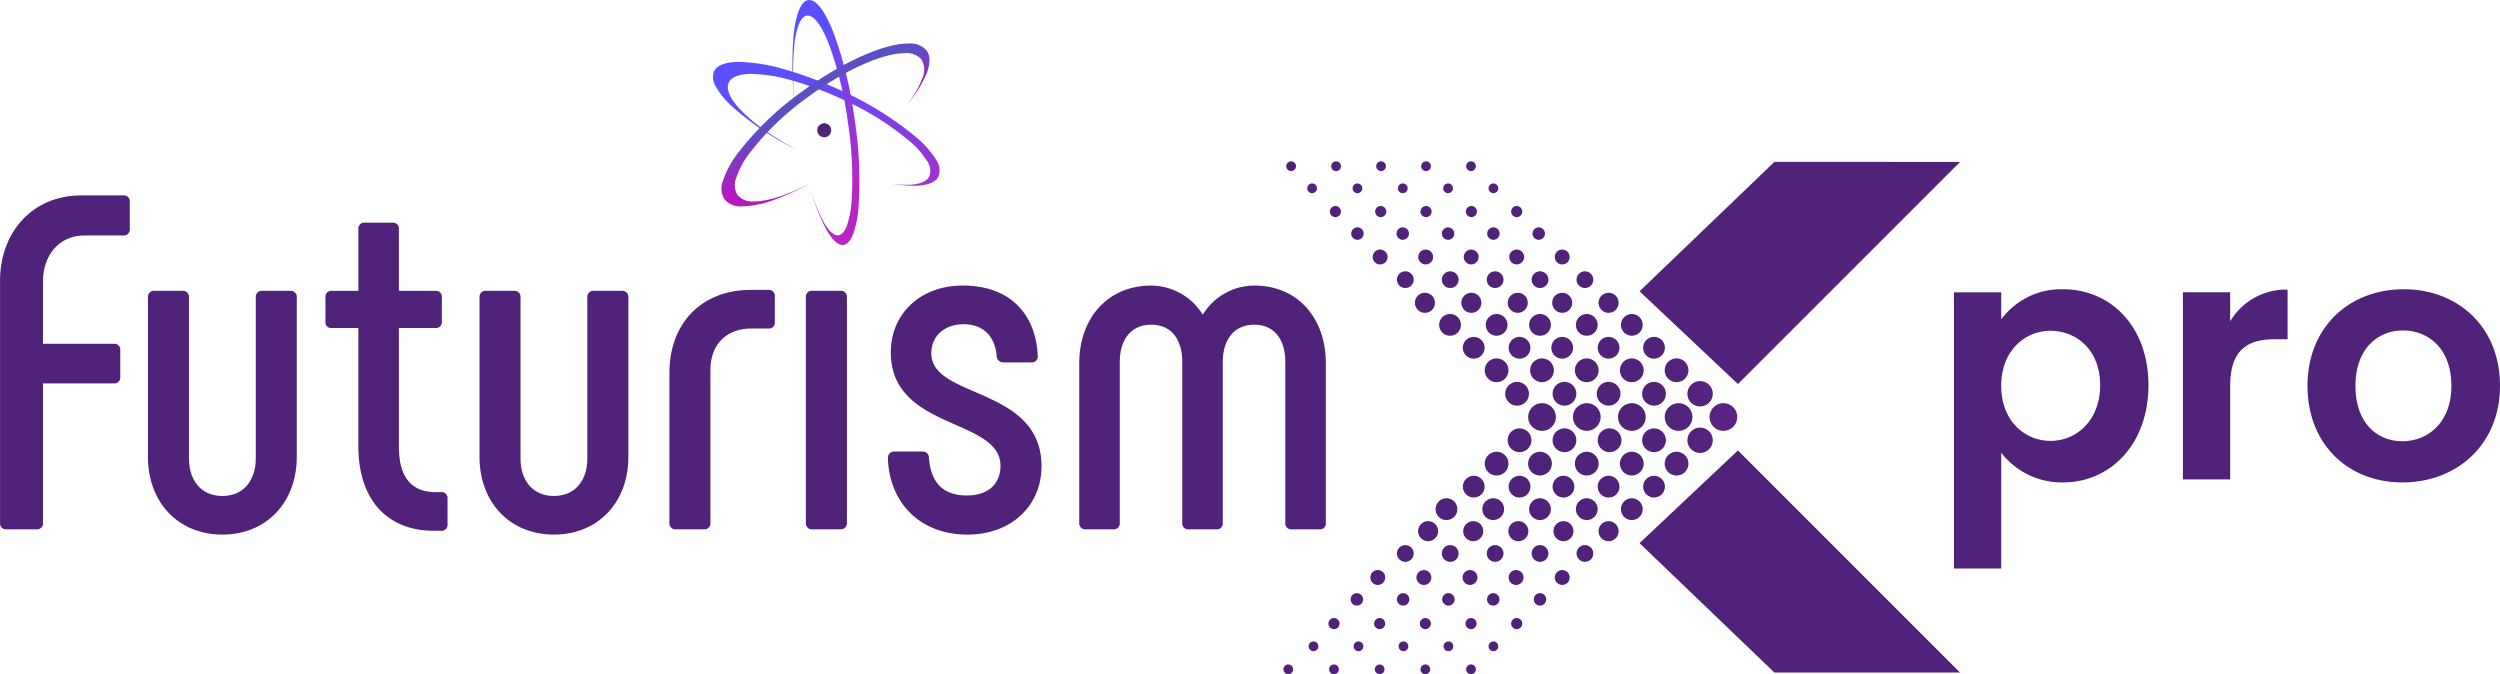 <svg xmlns="http://www.w3.org/2000/svg" xmlns:xlink="http://www.w3.org/1999/xlink" width="407.169" height="109.806" viewBox="0 0 407.169 109.806">
  <defs>
    <linearGradient id="linear-gradient" x1="-1.653" y1="0.402" x2="20.755" y2="0.605" gradientUnits="objectBoundingBox">
      <stop offset="0" stop-color="#51227a"/>
      <stop offset="1" stop-color="#b726c4"/>
    </linearGradient>
    <linearGradient id="linear-gradient-2" x1="-0.041" y1="0.387" x2="22.368" y2="0.59" xlink:href="#linear-gradient"/>
    <linearGradient id="linear-gradient-3" x1="1.641" y1="0.372" x2="24.05" y2="0.575" xlink:href="#linear-gradient"/>
    <linearGradient id="linear-gradient-4" x1="3.262" y1="0.357" x2="25.671" y2="0.56" xlink:href="#linear-gradient"/>
    <linearGradient id="linear-gradient-5" x1="4.873" y1="0.343" x2="27.281" y2="0.546" xlink:href="#linear-gradient"/>
    <linearGradient id="linear-gradient-6" x1="-0.928" y1="0.384" x2="23.546" y2="0.606" xlink:href="#linear-gradient"/>
    <linearGradient id="linear-gradient-7" x1="-0.03" y1="0.368" x2="26.144" y2="0.605" xlink:href="#linear-gradient"/>
    <linearGradient id="linear-gradient-8" x1="0.965" y1="0.346" x2="29.516" y2="0.605" xlink:href="#linear-gradient"/>
    <linearGradient id="linear-gradient-9" x1="1.993" y1="0.337" x2="30.544" y2="0.596" xlink:href="#linear-gradient"/>
    <linearGradient id="linear-gradient-10" x1="4.058" y1="0.318" x2="32.613" y2="0.577" xlink:href="#linear-gradient"/>
    <linearGradient id="linear-gradient-11" x1="6.203" y1="0.299" x2="34.757" y2="0.558" xlink:href="#linear-gradient"/>
    <linearGradient id="linear-gradient-12" x1="8.192" y1="0.281" x2="36.743" y2="0.54" xlink:href="#linear-gradient"/>
    <linearGradient id="linear-gradient-13" x1="10.327" y1="0.261" x2="38.881" y2="0.52" xlink:href="#linear-gradient"/>
    <linearGradient id="linear-gradient-14" x1="3.289" y1="0.313" x2="34.31" y2="0.594" xlink:href="#linear-gradient"/>
    <linearGradient id="linear-gradient-15" x1="5.599" y1="0.292" x2="36.616" y2="0.573" xlink:href="#linear-gradient"/>
    <linearGradient id="linear-gradient-16" x1="7.814" y1="0.272" x2="38.835" y2="0.553" xlink:href="#linear-gradient"/>
    <linearGradient id="linear-gradient-17" x1="10.124" y1="0.251" x2="41.141" y2="0.532" xlink:href="#linear-gradient"/>
    <linearGradient id="linear-gradient-18" x1="12.435" y1="0.23" x2="43.452" y2="0.511" xlink:href="#linear-gradient"/>
    <linearGradient id="linear-gradient-19" x1="3.185" y1="0.312" x2="34.207" y2="0.593" xlink:href="#linear-gradient"/>
    <linearGradient id="linear-gradient-20" x1="5.432" y1="0.291" x2="36.45" y2="0.572" xlink:href="#linear-gradient"/>
    <linearGradient id="linear-gradient-21" x1="7.681" y1="0.271" x2="38.702" y2="0.552" xlink:href="#linear-gradient"/>
    <linearGradient id="linear-gradient-22" x1="9.927" y1="0.251" x2="40.945" y2="0.532" xlink:href="#linear-gradient"/>
    <linearGradient id="linear-gradient-23" x1="12.174" y1="0.23" x2="43.192" y2="0.511" xlink:href="#linear-gradient"/>
    <linearGradient id="linear-gradient-24" x1="5.257" y1="0.263" x2="42.342" y2="0.599" xlink:href="#linear-gradient"/>
    <linearGradient id="linear-gradient-25" x1="7.931" y1="0.239" x2="45.016" y2="0.575" xlink:href="#linear-gradient"/>
    <linearGradient id="linear-gradient-26" x1="10.605" y1="0.215" x2="47.69" y2="0.551" xlink:href="#linear-gradient"/>
    <linearGradient id="linear-gradient-27" x1="13.279" y1="0.19" x2="50.364" y2="0.527" xlink:href="#linear-gradient"/>
    <linearGradient id="linear-gradient-28" x1="15.953" y1="0.166" x2="53.038" y2="0.502" xlink:href="#linear-gradient"/>
    <linearGradient id="linear-gradient-29" x1="5.109" y1="0.262" x2="42.194" y2="0.598" xlink:href="#linear-gradient"/>
    <linearGradient id="linear-gradient-30" x1="7.783" y1="0.238" x2="44.868" y2="0.574" xlink:href="#linear-gradient"/>
    <linearGradient id="linear-gradient-31" x1="10.457" y1="0.213" x2="47.542" y2="0.55" xlink:href="#linear-gradient"/>
    <linearGradient id="linear-gradient-32" x1="13.131" y1="0.189" x2="50.216" y2="0.525" xlink:href="#linear-gradient"/>
    <linearGradient id="linear-gradient-33" x1="15.805" y1="0.165" x2="52.89" y2="0.501" xlink:href="#linear-gradient"/>
    <linearGradient id="linear-gradient-34" x1="7.389" y1="0.22" x2="49.122" y2="0.598" xlink:href="#linear-gradient"/>
    <linearGradient id="linear-gradient-35" x1="10.439" y1="0.192" x2="52.173" y2="0.571" xlink:href="#linear-gradient"/>
    <linearGradient id="linear-gradient-36" x1="13.489" y1="0.165" x2="55.223" y2="0.543" xlink:href="#linear-gradient"/>
    <linearGradient id="linear-gradient-37" x1="16.539" y1="0.137" x2="58.273" y2="0.515" xlink:href="#linear-gradient"/>
    <linearGradient id="linear-gradient-38" x1="19.587" y1="0.109" x2="61.314" y2="0.488" xlink:href="#linear-gradient"/>
    <linearGradient id="linear-gradient-39" x1="7.194" y1="0.218" x2="48.928" y2="0.596" xlink:href="#linear-gradient"/>
    <linearGradient id="linear-gradient-40" x1="10.282" y1="0.19" x2="52.009" y2="0.568" xlink:href="#linear-gradient"/>
    <linearGradient id="linear-gradient-41" x1="13.373" y1="0.162" x2="55.107" y2="0.54" xlink:href="#linear-gradient"/>
    <linearGradient id="linear-gradient-42" x1="16.463" y1="0.134" x2="58.198" y2="0.512" xlink:href="#linear-gradient"/>
    <linearGradient id="linear-gradient-43" x1="19.553" y1="0.106" x2="61.287" y2="0.484" xlink:href="#linear-gradient"/>
    <linearGradient id="linear-gradient-44" x1="10.652" y1="0.148" x2="60.645" y2="0.601" xlink:href="#linear-gradient"/>
    <linearGradient id="linear-gradient-45" x1="10.282" y1="0.146" x2="60.264" y2="0.599" xlink:href="#linear-gradient"/>
    <linearGradient id="linear-gradient-46" x1="14.035" y1="0.112" x2="64.016" y2="0.565" xlink:href="#linear-gradient"/>
    <linearGradient id="linear-gradient-47" x1="17.632" y1="0.079" x2="67.614" y2="0.533" xlink:href="#linear-gradient"/>
    <linearGradient id="linear-gradient-48" x1="21.268" y1="0.046" x2="71.249" y2="0.5" xlink:href="#linear-gradient"/>
    <linearGradient id="linear-gradient-49" x1="24.982" y1="0.013" x2="74.963" y2="0.466" xlink:href="#linear-gradient"/>
    <linearGradient id="linear-gradient-50" x1="14.291" y1="0.115" x2="64.283" y2="0.568" xlink:href="#linear-gradient"/>
    <linearGradient id="linear-gradient-51" x1="17.93" y1="0.082" x2="67.923" y2="0.535" xlink:href="#linear-gradient"/>
    <linearGradient id="linear-gradient-52" x1="21.564" y1="0.049" x2="71.545" y2="0.502" xlink:href="#linear-gradient"/>
    <linearGradient id="linear-gradient-53" x1="25.202" y1="0.016" x2="75.183" y2="0.469" xlink:href="#linear-gradient"/>
    <linearGradient id="linear-gradient-54" x1="13.84" y1="0.089" x2="69.7" y2="0.595" xlink:href="#linear-gradient"/>
    <linearGradient id="linear-gradient-55" x1="13.505" y1="0.086" x2="69.365" y2="0.592" xlink:href="#linear-gradient"/>
    <linearGradient id="linear-gradient-56" x1="17.602" y1="0.049" x2="73.462" y2="0.555" xlink:href="#linear-gradient"/>
    <linearGradient id="linear-gradient-57" x1="21.7" y1="0.012" x2="77.561" y2="0.517" xlink:href="#linear-gradient"/>
    <linearGradient id="linear-gradient-58" x1="25.798" y1="-0.025" x2="81.659" y2="0.48" xlink:href="#linear-gradient"/>
    <linearGradient id="linear-gradient-59" x1="29.895" y1="-0.062" x2="85.756" y2="0.443" xlink:href="#linear-gradient"/>
    <linearGradient id="linear-gradient-60" x1="17.908" y1="0.052" x2="73.777" y2="0.558" xlink:href="#linear-gradient"/>
    <linearGradient id="linear-gradient-61" x1="21.971" y1="0.016" x2="77.831" y2="0.521" xlink:href="#linear-gradient"/>
    <linearGradient id="linear-gradient-62" x1="26.037" y1="-0.021" x2="81.898" y2="0.484" xlink:href="#linear-gradient"/>
    <linearGradient id="linear-gradient-63" x1="30.103" y1="-0.058" x2="85.963" y2="0.447" xlink:href="#linear-gradient"/>
    <linearGradient id="linear-gradient-64" x1="18.159" y1="0.008" x2="82.021" y2="0.587" xlink:href="#linear-gradient"/>
    <linearGradient id="linear-gradient-65" x1="17.733" y1="0.004" x2="81.596" y2="0.583" xlink:href="#linear-gradient"/>
    <linearGradient id="linear-gradient-66" x1="22.346" y1="-0.038" x2="86.208" y2="0.541" xlink:href="#linear-gradient"/>
    <linearGradient id="linear-gradient-67" x1="26.966" y1="-0.08" x2="90.847" y2="0.5" xlink:href="#linear-gradient"/>
    <linearGradient id="linear-gradient-68" x1="31.58" y1="-0.121" x2="95.461" y2="0.458" xlink:href="#linear-gradient"/>
    <linearGradient id="linear-gradient-69" x1="36.194" y1="-0.163" x2="100.075" y2="0.416" xlink:href="#linear-gradient"/>
    <linearGradient id="linear-gradient-70" x1="22.807" y1="-0.034" x2="86.668" y2="0.545" xlink:href="#linear-gradient"/>
    <linearGradient id="linear-gradient-71" x1="27.464" y1="-0.077" x2="91.344" y2="0.503" xlink:href="#linear-gradient"/>
    <linearGradient id="linear-gradient-72" x1="32.113" y1="-0.119" x2="95.994" y2="0.46" xlink:href="#linear-gradient"/>
    <linearGradient id="linear-gradient-73" x1="36.763" y1="-0.161" x2="100.643" y2="0.418" xlink:href="#linear-gradient"/>
    <linearGradient id="linear-gradient-74" x1="20.483" y1="-0.013" x2="84.363" y2="0.566" xlink:href="#linear-gradient"/>
    <linearGradient id="linear-gradient-75" x1="20.015" y1="-0.017" x2="83.896" y2="0.562" xlink:href="#linear-gradient"/>
    <linearGradient id="linear-gradient-76" x1="24.694" y1="-0.059" x2="88.555" y2="0.52" xlink:href="#linear-gradient"/>
    <linearGradient id="linear-gradient-77" x1="29.387" y1="-0.102" x2="93.267" y2="0.477" xlink:href="#linear-gradient"/>
    <linearGradient id="linear-gradient-78" x1="34.063" y1="-0.144" x2="97.926" y2="0.435" xlink:href="#linear-gradient"/>
    <linearGradient id="linear-gradient-79" x1="38.759" y1="-0.187" x2="102.64" y2="0.392" xlink:href="#linear-gradient"/>
    <linearGradient id="linear-gradient-80" x1="25.089" y1="-0.054" x2="88.95" y2="0.524" xlink:href="#linear-gradient"/>
    <linearGradient id="linear-gradient-81" x1="29.701" y1="-0.096" x2="93.563" y2="0.483" xlink:href="#linear-gradient"/>
    <linearGradient id="linear-gradient-82" x1="34.313" y1="-0.138" x2="98.175" y2="0.441" xlink:href="#linear-gradient"/>
    <linearGradient id="linear-gradient-83" x1="38.925" y1="-0.18" x2="102.787" y2="0.399" xlink:href="#linear-gradient"/>
    <linearGradient id="linear-gradient-84" x1="1.916" y1="0.336" x2="30.467" y2="0.595" xlink:href="#linear-gradient"/>
    <linearGradient id="linear-gradient-85" x1="3.982" y1="0.318" x2="32.536" y2="0.576" xlink:href="#linear-gradient"/>
    <linearGradient id="linear-gradient-86" x1="6.126" y1="0.298" x2="34.68" y2="0.557" xlink:href="#linear-gradient"/>
    <linearGradient id="linear-gradient-87" x1="8.27" y1="0.279" x2="36.825" y2="0.538" xlink:href="#linear-gradient"/>
    <linearGradient id="linear-gradient-88" x1="10.413" y1="0.259" x2="38.964" y2="0.518" xlink:href="#linear-gradient"/>
    <linearGradient id="linear-gradient-89" x1="0.908" y1="0.346" x2="29.459" y2="0.604" xlink:href="#linear-gradient"/>
    <linearGradient id="linear-gradient-90" x1="-0.065" y1="0.367" x2="26.108" y2="0.604" xlink:href="#linear-gradient"/>
    <linearGradient id="linear-gradient-91" x1="0.891" y1="0.359" x2="27.065" y2="0.596" xlink:href="#linear-gradient"/>
    <linearGradient id="linear-gradient-92" x1="2.758" y1="0.342" x2="28.929" y2="0.579" xlink:href="#linear-gradient"/>
    <linearGradient id="linear-gradient-93" x1="4.655" y1="0.325" x2="30.829" y2="0.562" xlink:href="#linear-gradient"/>
    <linearGradient id="linear-gradient-94" x1="6.543" y1="0.307" x2="32.717" y2="0.545" xlink:href="#linear-gradient"/>
    <linearGradient id="linear-gradient-95" x1="0.909" y1="0.359" x2="27.083" y2="0.596" xlink:href="#linear-gradient"/>
    <linearGradient id="linear-gradient-96" x1="2.818" y1="0.341" x2="28.992" y2="0.579" xlink:href="#linear-gradient"/>
    <linearGradient id="linear-gradient-97" x1="4.673" y1="0.325" x2="30.847" y2="0.562" xlink:href="#linear-gradient"/>
    <linearGradient id="linear-gradient-98" x1="6.664" y1="0.307" x2="32.835" y2="0.544" xlink:href="#linear-gradient"/>
    <linearGradient id="linear-gradient-99" x1="1.851" y1="0.35" x2="28.025" y2="0.588" xlink:href="#linear-gradient"/>
    <linearGradient id="linear-gradient-100" x1="3.744" y1="0.333" x2="29.915" y2="0.571" xlink:href="#linear-gradient"/>
    <linearGradient id="linear-gradient-101" x1="5.626" y1="0.316" x2="31.799" y2="0.554" xlink:href="#linear-gradient"/>
    <linearGradient id="linear-gradient-102" x1="7.534" y1="0.299" x2="33.708" y2="0.536" xlink:href="#linear-gradient"/>
    <linearGradient id="linear-gradient-103" x1="3.048" y1="0.327" x2="31.598" y2="0.586" xlink:href="#linear-gradient"/>
    <linearGradient id="linear-gradient-104" x1="5.175" y1="0.308" x2="33.725" y2="0.567" xlink:href="#linear-gradient"/>
    <linearGradient id="linear-gradient-105" x1="7.131" y1="0.29" x2="35.681" y2="0.549" xlink:href="#linear-gradient"/>
    <linearGradient id="linear-gradient-106" x1="9.231" y1="0.271" x2="37.782" y2="0.53" xlink:href="#linear-gradient"/>
    <linearGradient id="linear-gradient-107" x1="2.99" y1="0.327" x2="31.541" y2="0.586" xlink:href="#linear-gradient"/>
    <linearGradient id="linear-gradient-108" x1="5.059" y1="0.308" x2="33.614" y2="0.567" xlink:href="#linear-gradient"/>
    <linearGradient id="linear-gradient-109" x1="7.073" y1="0.29" x2="35.623" y2="0.549" xlink:href="#linear-gradient"/>
    <linearGradient id="linear-gradient-110" x1="9.174" y1="0.271" x2="37.725" y2="0.53" xlink:href="#linear-gradient"/>
    <linearGradient id="linear-gradient-111" x1="1.816" y1="0.35" x2="27.989" y2="0.587" xlink:href="#linear-gradient"/>
    <linearGradient id="linear-gradient-112" x1="3.708" y1="0.333" x2="29.879" y2="0.57" xlink:href="#linear-gradient"/>
    <linearGradient id="linear-gradient-113" x1="5.674" y1="0.315" x2="31.844" y2="0.552" xlink:href="#linear-gradient"/>
    <linearGradient id="linear-gradient-114" x1="7.498" y1="0.299" x2="33.672" y2="0.536" xlink:href="#linear-gradient"/>
    <linearGradient id="linear-gradient-115" x1="-0.944" y1="0.384" x2="23.529" y2="0.606" xlink:href="#linear-gradient"/>
    <linearGradient id="linear-gradient-116" x1="0.192" y1="0.222" x2="1.286" y2="1.212" gradientUnits="objectBoundingBox">
      <stop offset="0" stop-color="#5b4ffe"/>
      <stop offset="1" stop-color="#b726c4"/>
    </linearGradient>
    <linearGradient id="linear-gradient-117" x1="0.353" y1="0.134" x2="0.664" y2="0.909" xlink:href="#linear-gradient-116"/>
    <linearGradient id="linear-gradient-118" x1="0.417" y1="0.373" x2="0.546" y2="0.57" gradientUnits="objectBoundingBox">
      <stop offset="0" stop-color="#5b4fc4"/>
      <stop offset="1" stop-color="#b21ac0"/>
    </linearGradient>
  </defs>
  <g id="Group_1" data-name="Group 1" transform="translate(-550 217)">
    <g id="Layer_4" data-name="Layer 4" transform="translate(492.194 -351.19)">
      <g id="Group_118" data-name="Group 118" transform="translate(266.834 160.467)">
        <g id="Group_117" data-name="Group 117">
          <g id="Group_1-2" data-name="Group 1" transform="translate(69.393 39.382)">
            <ellipse id="Ellipse_1" data-name="Ellipse 1" cx="2.263" cy="2.259" rx="2.263" ry="2.259" transform="translate(0 0)" fill="url(#linear-gradient)"/>
          </g>
          <g id="Group_2" data-name="Group 2" transform="translate(62.095 39.382)">
            <ellipse id="Ellipse_2" data-name="Ellipse 2" cx="2.263" cy="2.259" rx="2.263" ry="2.259" transform="translate(0 0)" fill="url(#linear-gradient-2)"/>
          </g>
          <g id="Group_3" data-name="Group 3" transform="translate(54.482 39.382)">
            <ellipse id="Ellipse_3" data-name="Ellipse 3" cx="2.263" cy="2.259" rx="2.263" ry="2.259" transform="translate(0 0)" fill="url(#linear-gradient-3)"/>
          </g>
          <g id="Group_4" data-name="Group 4" transform="translate(47.145 39.382)">
            <ellipse id="Ellipse_4" data-name="Ellipse 4" cx="2.263" cy="2.259" rx="2.263" ry="2.259" transform="translate(0 0)" fill="url(#linear-gradient-4)"/>
          </g>
          <g id="Group_5" data-name="Group 5" transform="translate(39.854 39.382)">
            <ellipse id="Ellipse_5" data-name="Ellipse 5" cx="2.263" cy="2.259" rx="2.263" ry="2.259" transform="translate(0 0)" fill="url(#linear-gradient-5)"/>
          </g>
          <g id="Group_6" data-name="Group 6" transform="translate(65.791 35.786)">
            <ellipse id="Ellipse_6" data-name="Ellipse 6" cx="2.072" cy="2.069" rx="2.072" ry="2.069" transform="translate(0 0)" fill="url(#linear-gradient-6)"/>
          </g>
          <g id="Group_7" data-name="Group 7" transform="translate(62.095 32.097)">
            <path id="Path_1" data-name="Path 1" d="M647.957,264.706a1.934,1.934,0,1,0-1.938-1.934,1.934,1.934,0,0,0,1.938,1.934Z" transform="translate(-646.019 -260.837)" fill="url(#linear-gradient-7)"/>
          </g>
          <g id="Group_8" data-name="Group 8" transform="translate(58.585 28.593)">
            <path id="Path_2" data-name="Path 2" d="M640.178,256.78a1.773,1.773,0,1,0-1.776-1.773,1.773,1.773,0,0,0,1.776,1.773Z" transform="translate(-638.402 -253.234)" fill="url(#linear-gradient-8)"/>
          </g>
          <g id="Group_9" data-name="Group 9" transform="translate(54.968 24.862)">
            <ellipse id="Ellipse_7" data-name="Ellipse 7" cx="1.776" cy="1.773" rx="1.776" ry="1.773" transform="translate(0 0)" fill="url(#linear-gradient-9)"/>
          </g>
          <g id="Group_10" data-name="Group 10" transform="translate(47.632 24.862)">
            <path id="Path_3" data-name="Path 3" d="M616.415,248.686a1.773,1.773,0,1,0-1.776-1.773,1.773,1.773,0,0,0,1.776,1.773Z" transform="translate(-614.639 -245.14)" fill="url(#linear-gradient-10)"/>
          </g>
          <g id="Group_11" data-name="Group 11" transform="translate(40.016 24.862)">
            <path id="Path_4" data-name="Path 4" d="M599.891,248.686a1.773,1.773,0,1,0-1.776-1.773,1.773,1.773,0,0,0,1.776,1.773Z" transform="translate(-598.115 -245.14)" fill="url(#linear-gradient-11)"/>
          </g>
          <g id="Group_12" data-name="Group 12" transform="translate(32.947 24.862)">
            <ellipse id="Ellipse_8" data-name="Ellipse 8" cx="1.776" cy="1.773" rx="1.776" ry="1.773" transform="translate(0 0)" fill="url(#linear-gradient-12)"/>
          </g>
          <g id="Group_13" data-name="Group 13" transform="translate(25.367 24.862)">
            <path id="Path_5" data-name="Path 5" d="M568.11,248.686a1.773,1.773,0,1,0-1.776-1.773,1.773,1.773,0,0,0,1.776,1.773Z" transform="translate(-566.334 -245.14)" fill="url(#linear-gradient-13)"/>
          </g>
          <g id="Group_14" data-name="Group 14" transform="translate(51.328 21.407)">
            <path id="Path_6" data-name="Path 6" d="M624.293,240.907a1.632,1.632,0,1,0-1.635-1.632,1.632,1.632,0,0,0,1.635,1.632Z" transform="translate(-622.658 -237.643)" fill="url(#linear-gradient-14)"/>
          </g>
          <g id="Group_15" data-name="Group 15" transform="translate(43.771 21.407)">
            <ellipse id="Ellipse_9" data-name="Ellipse 9" cx="1.635" cy="1.632" rx="1.635" ry="1.632" transform="translate(0 0)" fill="url(#linear-gradient-15)"/>
          </g>
          <g id="Group_16" data-name="Group 16" transform="translate(36.533 21.407)">
            <path id="Path_7" data-name="Path 7" d="M592.194,240.907a1.632,1.632,0,1,0-1.635-1.632,1.632,1.632,0,0,0,1.635,1.632Z" transform="translate(-590.559 -237.643)" fill="url(#linear-gradient-16)"/>
          </g>
          <g id="Group_17" data-name="Group 17" transform="translate(28.976 21.407)">
            <path id="Path_8" data-name="Path 8" d="M575.8,240.907a1.632,1.632,0,1,0-1.635-1.632,1.632,1.632,0,0,0,1.635,1.632Z" transform="translate(-574.164 -237.643)" fill="url(#linear-gradient-17)"/>
          </g>
          <g id="Group_18" data-name="Group 18" transform="translate(21.419 21.407)">
            <path id="Path_9" data-name="Path 9" d="M559.4,240.907a1.632,1.632,0,1,0-1.635-1.632,1.632,1.632,0,0,0,1.635,1.632Z" transform="translate(-557.769 -237.643)" fill="url(#linear-gradient-18)"/>
          </g>
          <g id="Group_19" data-name="Group 19" transform="translate(51.328 58.603)">
            <path id="Path_10" data-name="Path 10" d="M624.293,321.607a1.632,1.632,0,1,0-1.635-1.632,1.632,1.632,0,0,0,1.635,1.632Z" transform="translate(-622.658 -318.342)" fill="url(#linear-gradient-19)"/>
          </g>
          <g id="Group_20" data-name="Group 20" transform="translate(43.979 58.603)">
            <path id="Path_11" data-name="Path 11" d="M608.349,321.607a1.632,1.632,0,1,0-1.635-1.632A1.632,1.632,0,0,0,608.349,321.607Z" transform="translate(-606.714 -318.342)" fill="url(#linear-gradient-20)"/>
          </g>
          <g id="Group_21" data-name="Group 21" transform="translate(36.631 58.603)">
            <path id="Path_12" data-name="Path 12" d="M592.406,321.607a1.632,1.632,0,1,0-1.635-1.632A1.632,1.632,0,0,0,592.406,321.607Z" transform="translate(-590.771 -318.342)" fill="url(#linear-gradient-21)"/>
          </g>
          <g id="Group_22" data-name="Group 22" transform="translate(29.282 58.603)">
            <path id="Path_13" data-name="Path 13" d="M576.462,321.607a1.632,1.632,0,1,0-1.635-1.632,1.632,1.632,0,0,0,1.635,1.632Z" transform="translate(-574.827 -318.342)" fill="url(#linear-gradient-22)"/>
          </g>
          <g id="Group_23" data-name="Group 23" transform="translate(21.933 58.603)">
            <path id="Path_14" data-name="Path 14" d="M560.518,321.607a1.632,1.632,0,1,0-1.635-1.632A1.632,1.632,0,0,0,560.518,321.607Z" transform="translate(-558.883 -318.342)" fill="url(#linear-gradient-23)"/>
          </g>
          <g id="Group_24" data-name="Group 24" transform="translate(47.738 17.906)">
            <ellipse id="Ellipse_10" data-name="Ellipse 10" cx="1.368" cy="1.365" rx="1.368" ry="1.365" transform="translate(0 0)" fill="url(#linear-gradient-24)"/>
          </g>
          <g id="Group_25" data-name="Group 25" transform="translate(40.424 17.906)">
            <ellipse id="Ellipse_11" data-name="Ellipse 11" cx="1.368" cy="1.365" rx="1.368" ry="1.365" transform="translate(0 0)" fill="url(#linear-gradient-25)"/>
          </g>
          <g id="Group_26" data-name="Group 26" transform="translate(33.111 17.906)">
            <ellipse id="Ellipse_12" data-name="Ellipse 12" cx="1.368" cy="1.365" rx="1.368" ry="1.365" transform="translate(0 0)" fill="url(#linear-gradient-26)"/>
          </g>
          <g id="Group_27" data-name="Group 27" transform="translate(25.797 17.906)">
            <ellipse id="Ellipse_13" data-name="Ellipse 13" cx="1.368" cy="1.365" rx="1.368" ry="1.365" transform="translate(0 0)" fill="url(#linear-gradient-27)"/>
          </g>
          <g id="Group_28" data-name="Group 28" transform="translate(18.483 17.906)">
            <ellipse id="Ellipse_14" data-name="Ellipse 14" cx="1.368" cy="1.365" rx="1.368" ry="1.365" transform="translate(0 0)" fill="url(#linear-gradient-28)"/>
          </g>
          <g id="Group_29" data-name="Group 29" transform="translate(47.738 62.498)">
            <ellipse id="Ellipse_15" data-name="Ellipse 15" cx="1.368" cy="1.365" rx="1.368" ry="1.365" transform="translate(0 0)" fill="url(#linear-gradient-29)"/>
          </g>
          <g id="Group_30" data-name="Group 30" transform="translate(40.424 62.498)">
            <ellipse id="Ellipse_16" data-name="Ellipse 16" cx="1.368" cy="1.365" rx="1.368" ry="1.365" transform="translate(0 0)" fill="url(#linear-gradient-30)"/>
          </g>
          <g id="Group_31" data-name="Group 31" transform="translate(33.111 62.498)">
            <ellipse id="Ellipse_17" data-name="Ellipse 17" cx="1.368" cy="1.365" rx="1.368" ry="1.365" transform="translate(0 0)" fill="url(#linear-gradient-31)"/>
          </g>
          <g id="Group_32" data-name="Group 32" transform="translate(25.797 62.498)">
            <ellipse id="Ellipse_18" data-name="Ellipse 18" cx="1.368" cy="1.365" rx="1.368" ry="1.365" transform="translate(0 0)" fill="url(#linear-gradient-32)"/>
          </g>
          <g id="Group_33" data-name="Group 33" transform="translate(18.483 62.498)">
            <ellipse id="Ellipse_19" data-name="Ellipse 19" cx="1.368" cy="1.365" rx="1.368" ry="1.365" transform="translate(0 0)" fill="url(#linear-gradient-33)"/>
          </g>
          <g id="Group_34" data-name="Group 34" transform="translate(44.191 14.365)">
            <ellipse id="Ellipse_20" data-name="Ellipse 20" cx="1.215" cy="1.213" rx="1.215" ry="1.213" transform="translate(0 0)" fill="url(#linear-gradient-34)"/>
          </g>
          <g id="Group_39" data-name="Group 39" transform="translate(14.539 14.365)">
            <g id="Group_35" data-name="Group 35" transform="translate(22.239)">
              <ellipse id="Ellipse_21" data-name="Ellipse 21" cx="1.215" cy="1.213" rx="1.215" ry="1.213" transform="translate(0 0)" fill="url(#linear-gradient-35)"/>
            </g>
            <g id="Group_36" data-name="Group 36" transform="translate(14.826)">
              <ellipse id="Ellipse_22" data-name="Ellipse 22" cx="1.215" cy="1.213" rx="1.215" ry="1.213" transform="translate(0 0)" fill="url(#linear-gradient-36)"/>
            </g>
            <g id="Group_37" data-name="Group 37" transform="translate(7.413)">
              <ellipse id="Ellipse_23" data-name="Ellipse 23" cx="1.215" cy="1.213" rx="1.215" ry="1.213" transform="translate(0 0)" fill="url(#linear-gradient-37)"/>
            </g>
            <g id="Group_38" data-name="Group 38">
              <path id="Path_15" data-name="Path 15" d="M544.057,224.792a1.213,1.213,0,1,0-1.216-1.213A1.213,1.213,0,0,0,544.057,224.792Z" transform="translate(-542.841 -222.366)" fill="url(#linear-gradient-38)"/>
            </g>
          </g>
          <g id="Group_40" data-name="Group 40" transform="translate(44.191 66.565)">
            <ellipse id="Ellipse_24" data-name="Ellipse 24" cx="1.215" cy="1.213" rx="1.215" ry="1.213" transform="translate(0 0)" fill="url(#linear-gradient-39)"/>
          </g>
          <g id="Group_41" data-name="Group 41" transform="translate(36.682 66.565)">
            <path id="Path_16" data-name="Path 16" d="M592.1,338.043a1.213,1.213,0,1,0-1.216-1.213,1.213,1.213,0,0,0,1.216,1.213Z" transform="translate(-590.883 -335.616)" fill="url(#linear-gradient-40)"/>
          </g>
          <g id="Group_42" data-name="Group 42" transform="translate(29.174 66.565)">
            <ellipse id="Ellipse_25" data-name="Ellipse 25" cx="1.215" cy="1.213" rx="1.215" ry="1.213" transform="translate(0 0)" fill="url(#linear-gradient-41)"/>
          </g>
          <g id="Group_43" data-name="Group 43" transform="translate(21.665 66.565)">
            <path id="Path_17" data-name="Path 17" d="M559.518,338.043a1.213,1.213,0,1,0-1.215-1.213,1.213,1.213,0,0,0,1.215,1.213Z" transform="translate(-558.303 -335.616)" fill="url(#linear-gradient-42)"/>
          </g>
          <g id="Group_44" data-name="Group 44" transform="translate(14.157 66.565)">
            <path id="Path_18" data-name="Path 18" d="M543.228,338.043a1.213,1.213,0,1,0-1.215-1.213,1.213,1.213,0,0,0,1.215,1.213Z" transform="translate(-542.013 -335.616)" fill="url(#linear-gradient-43)"/>
          </g>
          <g id="Group_45" data-name="Group 45" transform="translate(40.571 10.752)">
            <path id="Path_19" data-name="Path 19" d="M600.335,216.552a1.013,1.013,0,1,0-1.015-1.013,1.013,1.013,0,0,0,1.015,1.013Z" transform="translate(-599.32 -214.526)" fill="url(#linear-gradient-44)"/>
          </g>
          <g id="Group_46" data-name="Group 46" transform="translate(40.777 70.329)">
            <path id="Path_20" data-name="Path 20" d="M600.782,345.809a1.013,1.013,0,1,0-1.014-1.013,1.013,1.013,0,0,0,1.014,1.013Z" transform="translate(-599.767 -343.784)" fill="url(#linear-gradient-45)"/>
          </g>
          <g id="Group_47" data-name="Group 47" transform="translate(33.161 70.329)">
            <path id="Path_21" data-name="Path 21" d="M584.258,345.809a1.013,1.013,0,1,0-1.015-1.013A1.013,1.013,0,0,0,584.258,345.809Z" transform="translate(-583.243 -343.784)" fill="url(#linear-gradient-46)"/>
          </g>
          <g id="Group_48" data-name="Group 48" transform="translate(25.862 70.329)">
            <path id="Path_22" data-name="Path 22" d="M568.423,345.809a1.013,1.013,0,1,0-1.015-1.013A1.013,1.013,0,0,0,568.423,345.809Z" transform="translate(-567.408 -343.784)" fill="url(#linear-gradient-47)"/>
          </g>
          <g id="Group_49" data-name="Group 49" transform="translate(18.483 70.329)">
            <path id="Path_23" data-name="Path 23" d="M552.414,345.809A1.013,1.013,0,1,0,551.4,344.8,1.013,1.013,0,0,0,552.414,345.809Z" transform="translate(-551.399 -343.784)" fill="url(#linear-gradient-48)"/>
          </g>
          <g id="Group_50" data-name="Group 50" transform="translate(10.948 70.329)">
            <path id="Path_24" data-name="Path 24" d="M536.065,345.809a1.013,1.013,0,1,0-1.015-1.013A1.013,1.013,0,0,0,536.065,345.809Z" transform="translate(-535.05 -343.784)" fill="url(#linear-gradient-49)"/>
          </g>
          <g id="Group_51" data-name="Group 51" transform="translate(33.188 10.752)">
            <path id="Path_25" data-name="Path 25" d="M584.318,216.552a1.013,1.013,0,1,0-1.015-1.013,1.013,1.013,0,0,0,1.015,1.013Z" transform="translate(-583.303 -214.526)" fill="url(#linear-gradient-50)"/>
          </g>
          <g id="Group_52" data-name="Group 52" transform="translate(25.806 10.752)">
            <path id="Path_26" data-name="Path 26" d="M568.3,216.552a1.013,1.013,0,1,0-1.014-1.013,1.013,1.013,0,0,0,1.014,1.013Z" transform="translate(-567.286 -214.526)" fill="url(#linear-gradient-51)"/>
          </g>
          <g id="Group_53" data-name="Group 53" transform="translate(18.423 10.752)">
            <path id="Path_27" data-name="Path 27" d="M552.283,216.552a1.013,1.013,0,1,0-1.015-1.013,1.013,1.013,0,0,0,1.015,1.013Z" transform="translate(-551.268 -214.526)" fill="url(#linear-gradient-52)"/>
          </g>
          <g id="Group_54" data-name="Group 54" transform="translate(11.04 10.752)">
            <path id="Path_28" data-name="Path 28" d="M536.266,216.552a1.013,1.013,0,1,0-1.015-1.013,1.013,1.013,0,0,0,1.015,1.013Z" transform="translate(-535.251 -214.526)" fill="url(#linear-gradient-53)"/>
          </g>
          <g id="Group_55" data-name="Group 55" transform="translate(37.085 7.271)">
            <circle id="Ellipse_26" data-name="Ellipse 26" cx="0.908" cy="0.908" r="0.908" transform="translate(0 0)" fill="url(#linear-gradient-54)"/>
          </g>
          <g id="Group_56" data-name="Group 56" transform="translate(37.085 74.377)">
            <circle id="Ellipse_27" data-name="Ellipse 27" cx="0.908" cy="0.908" r="0.908" transform="translate(0 0)" fill="url(#linear-gradient-55)"/>
          </g>
          <g id="Group_57" data-name="Group 57" transform="translate(29.646 74.377)">
            <circle id="Ellipse_28" data-name="Ellipse 28" cx="0.908" cy="0.908" r="0.908" transform="translate(0 0)" fill="url(#linear-gradient-56)"/>
          </g>
          <g id="Group_58" data-name="Group 58" transform="translate(22.206 74.377)">
            <circle id="Ellipse_29" data-name="Ellipse 29" cx="0.908" cy="0.908" r="0.908" transform="translate(0 0)" fill="url(#linear-gradient-57)"/>
          </g>
          <g id="Group_59" data-name="Group 59" transform="translate(14.766 74.377)">
            <circle id="Ellipse_30" data-name="Ellipse 30" cx="0.908" cy="0.908" r="0.908" transform="translate(0 0)" fill="url(#linear-gradient-58)"/>
          </g>
          <g id="Group_60" data-name="Group 60" transform="translate(7.326 74.377)">
            <circle id="Ellipse_31" data-name="Ellipse 31" cx="0.908" cy="0.908" r="0.908" transform="translate(0 0)" fill="url(#linear-gradient-59)"/>
          </g>
          <g id="Group_61" data-name="Group 61" transform="translate(29.703 7.272)">
            <path id="Path_29" data-name="Path 29" d="M576.65,208.79a.906.906,0,1,0-.908-.907A.906.906,0,0,0,576.65,208.79Z" transform="translate(-575.742 -206.977)" fill="url(#linear-gradient-60)"/>
          </g>
          <g id="Group_62" data-name="Group 62" transform="translate(22.321 7.271)">
            <circle id="Ellipse_32" data-name="Ellipse 32" cx="0.908" cy="0.908" r="0.908" transform="translate(0 0)" fill="url(#linear-gradient-61)"/>
          </g>
          <g id="Group_63" data-name="Group 63" transform="translate(14.939 7.271)">
            <circle id="Ellipse_33" data-name="Ellipse 33" cx="0.908" cy="0.908" r="0.908" transform="translate(0 0)" fill="url(#linear-gradient-62)"/>
          </g>
          <g id="Group_64" data-name="Group 64" transform="translate(7.557 7.271)">
            <circle id="Ellipse_34" data-name="Ellipse 34" cx="0.908" cy="0.908" r="0.908" transform="translate(0 0)" fill="url(#linear-gradient-63)"/>
          </g>
          <g id="Group_65" data-name="Group 65" transform="translate(33.409 3.603)">
            <path id="Path_30" data-name="Path 30" d="M584.575,200.6a.793.793,0,1,0-.794-.793.793.793,0,0,0,.794.793Z" transform="translate(-583.781 -199.016)" fill="url(#linear-gradient-64)"/>
          </g>
          <g id="Group_66" data-name="Group 66" transform="translate(33.409 78.195)">
            <path id="Path_31" data-name="Path 31" d="M584.575,362.435a.793.793,0,1,0-.794-.792A.793.793,0,0,0,584.575,362.435Z" transform="translate(-583.781 -360.85)" fill="url(#linear-gradient-65)"/>
          </g>
          <g id="Group_67" data-name="Group 67" transform="translate(26.083 78.195)">
            <path id="Path_32" data-name="Path 32" d="M568.681,362.435a.793.793,0,1,0-.794-.792A.793.793,0,0,0,568.681,362.435Z" transform="translate(-567.887 -360.85)" fill="url(#linear-gradient-66)"/>
          </g>
          <g id="Group_68" data-name="Group 68" transform="translate(18.757 78.195)">
            <path id="Path_33" data-name="Path 33" d="M552.787,362.435a.793.793,0,1,0-.794-.792A.793.793,0,0,0,552.787,362.435Z" transform="translate(-551.993 -360.85)" fill="url(#linear-gradient-67)"/>
          </g>
          <g id="Group_69" data-name="Group 69" transform="translate(11.431 78.195)">
            <path id="Path_34" data-name="Path 34" d="M536.893,362.435a.793.793,0,1,0-.794-.792A.793.793,0,0,0,536.893,362.435Z" transform="translate(-536.099 -360.85)" fill="url(#linear-gradient-68)"/>
          </g>
          <g id="Group_70" data-name="Group 70" transform="translate(4.105 78.195)">
            <path id="Path_35" data-name="Path 35" d="M521,362.435a.793.793,0,1,0-.794-.792A.793.793,0,0,0,521,362.435Z" transform="translate(-520.205 -360.85)" fill="url(#linear-gradient-69)"/>
          </g>
          <g id="Group_71" data-name="Group 71" transform="translate(26.026 3.603)">
            <path id="Path_36" data-name="Path 36" d="M568.558,200.6a.793.793,0,1,0-.794-.793.793.793,0,0,0,.794.793Z" transform="translate(-567.764 -199.016)" fill="url(#linear-gradient-70)"/>
          </g>
          <g id="Group_72" data-name="Group 72" transform="translate(18.644 3.603)">
            <path id="Path_37" data-name="Path 37" d="M552.541,200.6a.793.793,0,1,0-.794-.793.793.793,0,0,0,.794.793Z" transform="translate(-551.747 -199.016)" fill="url(#linear-gradient-71)"/>
          </g>
          <g id="Group_73" data-name="Group 73" transform="translate(11.261 3.603)">
            <path id="Path_38" data-name="Path 38" d="M536.524,200.6a.793.793,0,1,0-.794-.793.793.793,0,0,0,.794.793Z" transform="translate(-535.73 -199.016)" fill="url(#linear-gradient-72)"/>
          </g>
          <g id="Group_74" data-name="Group 74" transform="translate(3.879 3.603)">
            <path id="Path_39" data-name="Path 39" d="M520.507,200.6a.793.793,0,1,0-.794-.793.793.793,0,0,0,.794.793Z" transform="translate(-519.713 -199.016)" fill="url(#linear-gradient-73)"/>
          </g>
          <g id="Group_75" data-name="Group 75" transform="translate(29.76)">
            <path id="Path_40" data-name="Path 40" d="M576.658,192.785a.793.793,0,1,0-.794-.793A.793.793,0,0,0,576.658,192.785Z" transform="translate(-575.864 -191.199)" fill="url(#linear-gradient-74)"/>
          </g>
          <g id="Group_76" data-name="Group 76" transform="translate(29.76 81.943)">
            <path id="Path_41" data-name="Path 41" d="M576.658,370.566a.793.793,0,1,0-.794-.793A.793.793,0,0,0,576.658,370.566Z" transform="translate(-575.864 -368.98)" fill="url(#linear-gradient-75)"/>
          </g>
          <g id="Group_77" data-name="Group 77" transform="translate(22.32 81.943)">
            <path id="Path_42" data-name="Path 42" d="M560.516,370.566a.793.793,0,1,0-.794-.793.793.793,0,0,0,.794.793Z" transform="translate(-559.722 -368.98)" fill="url(#linear-gradient-76)"/>
          </g>
          <g id="Group_78" data-name="Group 78" transform="translate(14.88 81.943)">
            <path id="Path_43" data-name="Path 43" d="M544.375,370.566a.793.793,0,1,0-.794-.793.793.793,0,0,0,.794.793Z" transform="translate(-543.581 -368.98)" fill="url(#linear-gradient-77)"/>
          </g>
          <g id="Group_79" data-name="Group 79" transform="translate(7.44 81.943)">
            <path id="Path_44" data-name="Path 44" d="M528.233,370.566a.793.793,0,1,0-.794-.793.793.793,0,0,0,.794.793Z" transform="translate(-527.439 -368.98)" fill="url(#linear-gradient-78)"/>
          </g>
          <g id="Group_80" data-name="Group 80" transform="translate(0 81.943)">
            <path id="Path_45" data-name="Path 45" d="M512.092,370.566a.793.793,0,1,0-.794-.793.793.793,0,0,0,.794.793Z" transform="translate(-511.298 -368.98)" fill="url(#linear-gradient-79)"/>
          </g>
          <g id="Group_81" data-name="Group 81" transform="translate(22.435)">
            <path id="Path_46" data-name="Path 46" d="M560.766,192.785a.793.793,0,1,0-.794-.793.793.793,0,0,0,.794.793Z" transform="translate(-559.972 -191.199)" fill="url(#linear-gradient-80)"/>
          </g>
          <g id="Group_82" data-name="Group 82" transform="translate(15.11)">
            <path id="Path_47" data-name="Path 47" d="M544.875,192.785a.793.793,0,1,0-.794-.793A.793.793,0,0,0,544.875,192.785Z" transform="translate(-544.081 -191.199)" fill="url(#linear-gradient-81)"/>
          </g>
          <g id="Group_83" data-name="Group 83" transform="translate(7.786)">
            <path id="Path_48" data-name="Path 48" d="M528.984,192.785a.793.793,0,1,0-.794-.793A.793.793,0,0,0,528.984,192.785Z" transform="translate(-528.19 -191.199)" fill="url(#linear-gradient-82)"/>
          </g>
          <g id="Group_84" data-name="Group 84" transform="translate(0.461)">
            <path id="Path_49" data-name="Path 49" d="M513.093,192.785a.793.793,0,1,0-.794-.793A.793.793,0,0,0,513.093,192.785Z" transform="translate(-512.299 -191.199)" fill="url(#linear-gradient-83)"/>
          </g>
          <g id="Group_85" data-name="Group 85" transform="translate(54.968 54.874)">
            <path id="Path_50" data-name="Path 50" d="M632.332,313.8a1.773,1.773,0,1,0-1.776-1.773A1.773,1.773,0,0,0,632.332,313.8Z" transform="translate(-630.556 -310.252)" fill="url(#linear-gradient-84)"/>
          </g>
          <g id="Group_86" data-name="Group 86" transform="translate(47.632 54.874)">
            <path id="Path_51" data-name="Path 51" d="M616.415,313.8a1.773,1.773,0,1,0-1.776-1.773A1.773,1.773,0,0,0,616.415,313.8Z" transform="translate(-614.639 -310.252)" fill="url(#linear-gradient-85)"/>
          </g>
          <g id="Group_87" data-name="Group 87" transform="translate(40.016 54.874)">
            <path id="Path_52" data-name="Path 52" d="M599.891,313.8a1.773,1.773,0,1,0-1.776-1.773A1.773,1.773,0,0,0,599.891,313.8Z" transform="translate(-598.115 -310.252)" fill="url(#linear-gradient-86)"/>
          </g>
          <g id="Group_88" data-name="Group 88" transform="translate(32.399 54.874)">
            <path id="Path_53" data-name="Path 53" d="M583.367,313.8a1.773,1.773,0,1,0-1.776-1.773A1.773,1.773,0,0,0,583.367,313.8Z" transform="translate(-581.591 -310.252)" fill="url(#linear-gradient-87)"/>
          </g>
          <g id="Group_89" data-name="Group 89" transform="translate(24.783 54.874)">
            <path id="Path_54" data-name="Path 54" d="M566.842,313.8a1.773,1.773,0,1,0-1.776-1.773A1.773,1.773,0,0,0,566.842,313.8Z" transform="translate(-565.066 -310.252)" fill="url(#linear-gradient-88)"/>
          </g>
          <g id="Group_90" data-name="Group 90" transform="translate(58.585 51.209)">
            <ellipse id="Ellipse_35" data-name="Ellipse 35" cx="1.776" cy="1.773" rx="1.776" ry="1.773" transform="translate(0 0)" fill="url(#linear-gradient-89)"/>
          </g>
          <g id="Group_91" data-name="Group 91" transform="translate(62.095 47.298)">
            <path id="Path_55" data-name="Path 55" d="M647.957,297.684a1.934,1.934,0,1,0-1.938-1.934,1.934,1.934,0,0,0,1.938,1.934Z" transform="translate(-646.019 -293.815)" fill="url(#linear-gradient-90)"/>
          </g>
          <g id="Group_92" data-name="Group 92" transform="translate(58.423 43.493)">
            <path id="Path_56" data-name="Path 56" d="M639.99,289.429a1.934,1.934,0,1,0-1.938-1.935,1.934,1.934,0,0,0,1.938,1.935Z" transform="translate(-638.052 -285.56)" fill="url(#linear-gradient-91)"/>
          </g>
          <g id="Group_93" data-name="Group 93" transform="translate(51.186 43.493)">
            <path id="Path_57" data-name="Path 57" d="M624.289,289.429a1.934,1.934,0,1,0-1.938-1.935A1.934,1.934,0,0,0,624.289,289.429Z" transform="translate(-622.351 -285.56)" fill="url(#linear-gradient-92)"/>
          </g>
          <g id="Group_94" data-name="Group 94" transform="translate(43.838 43.493)">
            <path id="Path_58" data-name="Path 58" d="M608.346,289.429a1.934,1.934,0,1,0-1.938-1.935A1.934,1.934,0,0,0,608.346,289.429Z" transform="translate(-606.408 -285.56)" fill="url(#linear-gradient-93)"/>
          </g>
          <g id="Group_95" data-name="Group 95" transform="translate(36.521 43.493)">
            <path id="Path_59" data-name="Path 59" d="M592.471,289.429a1.934,1.934,0,1,0-1.938-1.935A1.934,1.934,0,0,0,592.471,289.429Z" transform="translate(-590.533 -285.56)" fill="url(#linear-gradient-94)"/>
          </g>
          <g id="Group_96" data-name="Group 96" transform="translate(58.423 35.921)">
            <path id="Path_60" data-name="Path 60" d="M639.99,273a1.934,1.934,0,1,0-1.938-1.934A1.934,1.934,0,0,0,639.99,273Z" transform="translate(-638.052 -269.132)" fill="url(#linear-gradient-95)"/>
          </g>
          <g id="Group_97" data-name="Group 97" transform="translate(51.025 35.921)">
            <path id="Path_61" data-name="Path 61" d="M623.939,273A1.934,1.934,0,1,0,622,271.066,1.934,1.934,0,0,0,623.939,273Z" transform="translate(-622.001 -269.132)" fill="url(#linear-gradient-96)"/>
          </g>
          <g id="Group_98" data-name="Group 98" transform="translate(43.838 35.921)">
            <path id="Path_62" data-name="Path 62" d="M608.346,273a1.934,1.934,0,1,0-1.938-1.934A1.934,1.934,0,0,0,608.346,273Z" transform="translate(-606.408 -269.132)" fill="url(#linear-gradient-97)"/>
          </g>
          <g id="Group_99" data-name="Group 99" transform="translate(36.118 35.921)">
            <path id="Path_63" data-name="Path 63" d="M591.6,273a1.934,1.934,0,1,0-1.938-1.934A1.934,1.934,0,0,0,591.6,273Z" transform="translate(-589.659 -269.132)" fill="url(#linear-gradient-98)"/>
          </g>
          <g id="Group_100" data-name="Group 100" transform="translate(54.807 32.097)">
            <path id="Path_64" data-name="Path 64" d="M632.144,264.706a1.934,1.934,0,1,0-1.938-1.934,1.934,1.934,0,0,0,1.938,1.934Z" transform="translate(-630.206 -260.837)" fill="url(#linear-gradient-99)"/>
          </g>
          <g id="Group_101" data-name="Group 101" transform="translate(47.47 32.097)">
            <path id="Path_65" data-name="Path 65" d="M616.226,264.706a1.934,1.934,0,1,0-1.938-1.934,1.934,1.934,0,0,0,1.938,1.934Z" transform="translate(-614.288 -260.837)" fill="url(#linear-gradient-100)"/>
          </g>
          <g id="Group_102" data-name="Group 102" transform="translate(40.18 32.097)">
            <path id="Path_66" data-name="Path 66" d="M600.409,264.706a1.934,1.934,0,1,0-1.938-1.934,1.934,1.934,0,0,0,1.938,1.934Z" transform="translate(-598.471 -260.837)" fill="url(#linear-gradient-101)"/>
          </g>
          <g id="Group_103" data-name="Group 103" transform="translate(32.785 32.097)">
            <path id="Path_67" data-name="Path 67" d="M584.366,264.706a1.934,1.934,0,1,0-1.938-1.934,1.934,1.934,0,0,0,1.938,1.934Z" transform="translate(-582.428 -260.837)" fill="url(#linear-gradient-102)"/>
          </g>
          <g id="Group_104" data-name="Group 104" transform="translate(51.186 28.593)">
            <path id="Path_68" data-name="Path 68" d="M624.127,256.78a1.773,1.773,0,1,0-1.776-1.773,1.773,1.773,0,0,0,1.776,1.773Z" transform="translate(-622.351 -253.234)" fill="url(#linear-gradient-103)"/>
          </g>
          <g id="Group_105" data-name="Group 105" transform="translate(43.63 28.593)">
            <path id="Path_69" data-name="Path 69" d="M607.733,256.78a1.773,1.773,0,1,0-1.776-1.773,1.773,1.773,0,0,0,1.776,1.773Z" transform="translate(-605.957 -253.234)" fill="url(#linear-gradient-104)"/>
          </g>
          <g id="Group_106" data-name="Group 106" transform="translate(36.682 28.593)">
            <path id="Path_70" data-name="Path 70" d="M592.659,256.78a1.773,1.773,0,1,0-1.776-1.773,1.773,1.773,0,0,0,1.776,1.773Z" transform="translate(-590.883 -253.234)" fill="url(#linear-gradient-105)"/>
          </g>
          <g id="Group_107" data-name="Group 107" transform="translate(29.219 28.593)">
            <path id="Path_71" data-name="Path 71" d="M576.468,256.78a1.773,1.773,0,1,0-1.776-1.773,1.773,1.773,0,0,0,1.776,1.773Z" transform="translate(-574.692 -253.234)" fill="url(#linear-gradient-106)"/>
          </g>
          <g id="Group_108" data-name="Group 108" transform="translate(51.186 51.209)">
            <path id="Path_72" data-name="Path 72" d="M624.127,305.847a1.773,1.773,0,1,0-1.776-1.773,1.773,1.773,0,0,0,1.776,1.773Z" transform="translate(-622.351 -302.301)" fill="url(#linear-gradient-107)"/>
          </g>
          <g id="Group_109" data-name="Group 109" transform="translate(43.838 51.209)">
            <path id="Path_73" data-name="Path 73" d="M608.184,305.847a1.773,1.773,0,1,0-1.776-1.773,1.773,1.773,0,0,0,1.776,1.773Z" transform="translate(-606.408 -302.301)" fill="url(#linear-gradient-108)"/>
          </g>
          <g id="Group_110" data-name="Group 110" transform="translate(36.682 51.209)">
            <path id="Path_74" data-name="Path 74" d="M592.659,305.847a1.773,1.773,0,1,0-1.776-1.773,1.773,1.773,0,0,0,1.776,1.773Z" transform="translate(-590.883 -302.301)" fill="url(#linear-gradient-109)"/>
          </g>
          <g id="Group_111" data-name="Group 111" transform="translate(29.22 51.209)">
            <ellipse id="Ellipse_36" data-name="Ellipse 36" cx="1.776" cy="1.773" rx="1.776" ry="1.773" transform="translate(0 0)" fill="url(#linear-gradient-110)"/>
          </g>
          <g id="Group_112" data-name="Group 112" transform="translate(54.807 47.298)">
            <path id="Path_75" data-name="Path 75" d="M632.144,297.684a1.934,1.934,0,1,0-1.938-1.934,1.934,1.934,0,0,0,1.938,1.934Z" transform="translate(-630.206 -293.815)" fill="url(#linear-gradient-111)"/>
          </g>
          <g id="Group_113" data-name="Group 113" transform="translate(47.47 47.298)">
            <path id="Path_76" data-name="Path 76" d="M616.226,297.684a1.934,1.934,0,1,0-1.938-1.934,1.934,1.934,0,0,0,1.938,1.934Z" transform="translate(-614.288 -293.815)" fill="url(#linear-gradient-112)"/>
          </g>
          <g id="Group_114" data-name="Group 114" transform="translate(39.854 47.298)">
            <path id="Path_77" data-name="Path 77" d="M599.7,297.684a1.934,1.934,0,1,0-1.938-1.934,1.934,1.934,0,0,0,1.938,1.934Z" transform="translate(-597.764 -293.815)" fill="url(#linear-gradient-113)"/>
          </g>
          <g id="Group_115" data-name="Group 115" transform="translate(32.785 47.298)">
            <path id="Path_78" data-name="Path 78" d="M584.366,297.684a1.934,1.934,0,1,0-1.938-1.934,1.934,1.934,0,0,0,1.938,1.934Z" transform="translate(-582.428 -293.815)" fill="url(#linear-gradient-114)"/>
          </g>
          <g id="Group_116" data-name="Group 116" transform="translate(65.791 43.359)">
            <ellipse id="Ellipse_37" data-name="Ellipse 37" cx="2.072" cy="2.069" rx="2.072" ry="2.069" transform="translate(0 0)" fill="url(#linear-gradient-115)"/>
          </g>
        </g>
        <path id="Path_79" data-name="Path 79" d="M689.334,329.526l-36.178-36.172-16.024,15.1,21.97,21.077Z" transform="translate(-579.132 -246.269)" fill="#51227a"/>
        <path id="Path_80" data-name="Path 80" d="M689.334,191.4l-36.178,36.172-16.024-15.1L659.1,191.39Z" transform="translate(-579.132 -191.305)" fill="#51227a"/>
      </g>
      <g id="Group_119" data-name="Group 119" transform="translate(57.815 166.018)">
        <path id="Path_81" data-name="Path 81" d="M57.815,256.537V217.15c0-8,5.361-13.906,13.208-13.906h6.833a.964.964,0,0,1,1.09,1.014v4.425a.983.983,0,0,1-1.09,1.086H71.565c-4.038,0-6.757,3.107-6.757,7.542v10.1H76.38a.94.94,0,0,1,1.013,1.012v4.424a.938.938,0,0,1-1.013,1.009H64.808v22.686a.962.962,0,0,1-1.009,1.088H58.828a.962.962,0,0,1-1.013-1.088" transform="translate(-57.815 -203.244)" fill="#51227a"/>
        <path id="Path_82" data-name="Path 82" d="M115.67,236.958a.982.982,0,0,1,1.085,1.086v26.182c0,3.649,2.019,6.139,5.441,6.139s5.437-2.489,5.437-6.139V238.044a.982.982,0,0,1,1.087-1.086h4.506a.981.981,0,0,1,1.085,1.086V263.99c0,7.383-4.894,12.667-12.115,12.667s-12.124-5.284-12.124-12.667V238.044a.983.983,0,0,1,1.088-1.086Z" transform="translate(-85.986 -221.419)" fill="#51227a"/>
        <path id="Path_83" data-name="Path 83" d="M192.676,257.76v4.274a.965.965,0,0,1-1.09,1.01h-1.162c-7.69,0-12.272-5.2-12.272-13.749V230.024H173.8a.935.935,0,0,1-1.008-1v-4.041a.935.935,0,0,1,1.008-1.01h4.353v-10.02a.979.979,0,0,1,1.084-1.086h4.507a.96.96,0,0,1,1.01,1.086v10.02h5.983a.937.937,0,0,1,1.013,1.01v4.041a.937.937,0,0,1-1.013,1h-5.983v19.347c0,4.9,2.02,7.381,5.983,7.381h.85a.961.961,0,0,1,1.09,1.008" transform="translate(-119.796 -208.429)" fill="#51227a"/>
        <path id="Path_84" data-name="Path 84" d="M232.831,236.958a.982.982,0,0,1,1.085,1.086v26.182c0,3.649,2.019,6.139,5.442,6.139s5.436-2.489,5.436-6.139V238.044a.982.982,0,0,1,1.087-1.086h4.509a.985.985,0,0,1,1.088,1.086V263.99c0,7.383-4.9,12.667-12.12,12.667s-12.122-5.284-12.122-12.667V238.044a.983.983,0,0,1,1.088-1.086Z" transform="translate(-149.147 -221.419)" fill="#51227a"/>
        <path id="Path_85" data-name="Path 85" d="M294.336,274.531V250.214c0-8.384,5.435-13.592,13.282-13.592h2.872a.961.961,0,0,1,1.013,1.088v4.19a.942.942,0,0,1-1.013,1.014h-2.8c-4.039,0-6.675,2.562-6.675,6.758v24.857a.983.983,0,0,1-1.088,1.088h-4.509a.981.981,0,0,1-1.086-1.088" transform="translate(-185.319 -221.237)" fill="#51227a"/>
        <path id="Path_86" data-name="Path 86" d="M342.549,274.707V237.963a.963.963,0,0,1,1.088-1.014h4.509a.964.964,0,0,1,1.089,1.014v36.744a.984.984,0,0,1-1.089,1.088h-4.509a.983.983,0,0,1-1.088-1.088" transform="translate(-211.31 -221.414)" fill="#51227a"/>
        <path id="Path_87" data-name="Path 87" d="M371.541,263.3c0-.624.235-1.167,1.088-1.167h4.514a.99.99,0,0,1,1.084,1.009c.308,3.963,2.176,6.142,6.215,6.142,3.574,0,5.435-2.027,5.435-4.824,0-7.844-17.864-5.748-17.864-18.487,0-6.214,4.738-10.876,11.727-10.876,8.313,0,11.967,5.362,12.2,11.422a.956.956,0,0,1-1.01,1.088h-4.581a1.055,1.055,0,0,1-1.095-1.011c-.23-3.031-2.017-5.2-5.354-5.2-3.186,0-5.286,1.939-5.286,4.739,0,7.454,17.945,5.358,17.945,18.411,0,6.294-4.815,11.11-12.038,11.11-8.083,0-12.742-5.519-12.977-12.353" transform="translate(-226.939 -220.417)" fill="#51227a"/>
        <path id="Path_88" data-name="Path 88" d="M479.316,247.763v25.95A.961.961,0,0,1,478.3,274.8h-4.5a.982.982,0,0,1-1.091-1.085V247.53c0-3.649-1.787-6.058-5.05-6.058s-5.127,2.409-5.127,6.058v26.183a.961.961,0,0,1-1.011,1.085h-4.5a.983.983,0,0,1-1.091-1.085V247.53c0-3.649-1.783-6.058-5.048-6.058s-5.127,2.409-5.127,6.058v26.183a.981.981,0,0,1-1.084,1.085h-4.434a.981.981,0,0,1-1.085-1.085v-25.95c0-7.379,4.664-12.663,11.73-12.663a9.955,9.955,0,0,1,8.391,4.742,9.851,9.851,0,0,1,8.388-4.742c7.068,0,11.654,5.284,11.654,12.663" transform="translate(-263.387 -220.417)" fill="#51227a"/>
      </g>
      <path id="Subtraction_1" data-name="Subtraction 1" d="M32.634,20.175h0a21.217,21.217,0,0,1-3.508-.335,17.568,17.568,0,0,0,2.381.181c2.024,0,3.321-.488,3.751-1.411a2.707,2.707,0,0,0-.4-2.485,13.585,13.585,0,0,0-2.782-3.174A46.783,46.783,0,0,0,21.181,6.14a54.712,54.712,0,0,0-8.276-3.109A25.725,25.725,0,0,0,6.334,1.952c-2.024,0-3.321.488-3.752,1.411C1.492,5.7,6.168,10.321,13.7,14.353A47.568,47.568,0,0,1,3.13,7.276,13.1,13.1,0,0,1,.5,4.068,2.82,2.82,0,0,1,.174,1.551C.646.536,2.075,0,4.3,0a28.78,28.78,0,0,1,7.37,1.216,61.829,61.829,0,0,1,9.3,3.5,52.9,52.9,0,0,1,12.2,7.61A15.292,15.292,0,0,1,36.3,15.863a3,3,0,0,1,.462,2.762C36.293,19.639,34.864,20.175,32.634,20.175Z" transform="translate(173.921 144.271)" fill="url(#linear-gradient-116)"/>
      <path id="Subtraction_2" data-name="Subtraction 2" d="M8.183,39.9h0c-.8,0-1.719-.867-2.643-2.508a32.647,32.647,0,0,1-2.6-6.652,27.243,27.243,0,0,0,2.216,5.517c.781,1.352,1.551,2.066,2.229,2.066a.968.968,0,0,0,.139-.01c.552-.08,1.02-.63,1.39-1.635a15.87,15.87,0,0,0,.748-4.021,60.11,60.11,0,0,0-.625-12.82A60.843,60.843,0,0,0,6.094,7.557C4.87,4.317,3.6,2.532,2.511,2.532a.976.976,0,0,0-.139.01c-.5.072-.936.536-1.289,1.378A12.9,12.9,0,0,0,.321,7.313a52.484,52.484,0,0,0,.2,11.045A59.512,59.512,0,0,1,.221,5.57C.6,2.151,1.445.177,2.6.011A1.131,1.131,0,0,1,2.756,0C3.991,0,5.431,1.987,6.812,5.6a66.566,66.566,0,0,1,3.31,13.685,65.735,65.735,0,0,1,.669,14.3,17.461,17.461,0,0,1-.863,4.486c-.428,1.114-.957,1.729-1.584,1.82a1.135,1.135,0,0,1-.161.009Z" transform="translate(186.852 134.19)" fill="url(#linear-gradient-117)"/>
      <path id="Subtraction_3" data-name="Subtraction 3" d="M3.457,26.512h0A3.5,3.5,0,0,1,.471,25.379a3.4,3.4,0,0,1-.242-3.037,14.769,14.769,0,0,1,2.273-4.3A48.64,48.64,0,0,1,12.984,7.9C19.5,3.1,26.336,0,30.4,0a3.5,3.5,0,0,1,2.987,1.133,2.613,2.613,0,0,1,.47,1.589,6.07,6.07,0,0,1-.447,2.1,20.006,20.006,0,0,1-3.322,5.286,16.133,16.133,0,0,0,2.587-4.414A3.308,3.308,0,0,0,32.557,2.6,3.182,3.182,0,0,0,29.84,1.57c-3.7,0-9.921,2.825-15.855,7.2A44.318,44.318,0,0,0,4.441,18a13.453,13.453,0,0,0-2.07,3.914,3.1,3.1,0,0,0,.219,2.764,3.181,3.181,0,0,0,2.717,1.031c2.264,0,5.529-1.062,9.193-2.99a39.13,39.13,0,0,1-6.162,2.808,15.586,15.586,0,0,1-4.881.985Z" transform="translate(175.333 141.282)" fill="url(#linear-gradient-118)"/>
      <path id="Path_95" data-name="Path 95" d="M348.391,179.792a1.137,1.137,0,1,1,.44-.752,1.137,1.137,0,0,1-.44.752" transform="translate(-155.661 -23.48)" fill="#51227a"/>
      <path id="pro" d="M11.495-26.07v-4.4h-7.7V14.52h7.7V-4.345A12.439,12.439,0,0,0,21.56.495c7.81,0,13.915-6.325,13.915-15.84s-6.1-15.62-13.915-15.62A12.172,12.172,0,0,0,11.495-26.07ZM27.61-15.345c0,5.775-3.9,9.075-8.085,9.075-4.125,0-8.03-3.19-8.03-8.965s3.9-8.965,8.03-8.965C23.7-24.2,27.61-21.12,27.61-15.345Zm21.175.165c0-5.885,2.75-7.645,7.315-7.645h2.035V-30.91a10.568,10.568,0,0,0-9.35,5.17v-4.73h-7.7V0h7.7Zm43.945-.055c0-9.625-6.875-15.73-15.675-15.73S61.38-24.86,61.38-15.235c0,9.57,6.655,15.73,15.455,15.73C85.69.495,92.73-5.665,92.73-15.235Zm-23.54,0c0-6.1,3.685-9.02,7.755-9.02s7.865,2.915,7.865,9.02c0,6.05-3.9,9.02-7.975,9.02C72.71-6.215,69.19-9.185,69.19-15.235Z" transform="translate(372.245 212.266)" fill="#51227a"/>
    </g>
  </g>
</svg>
